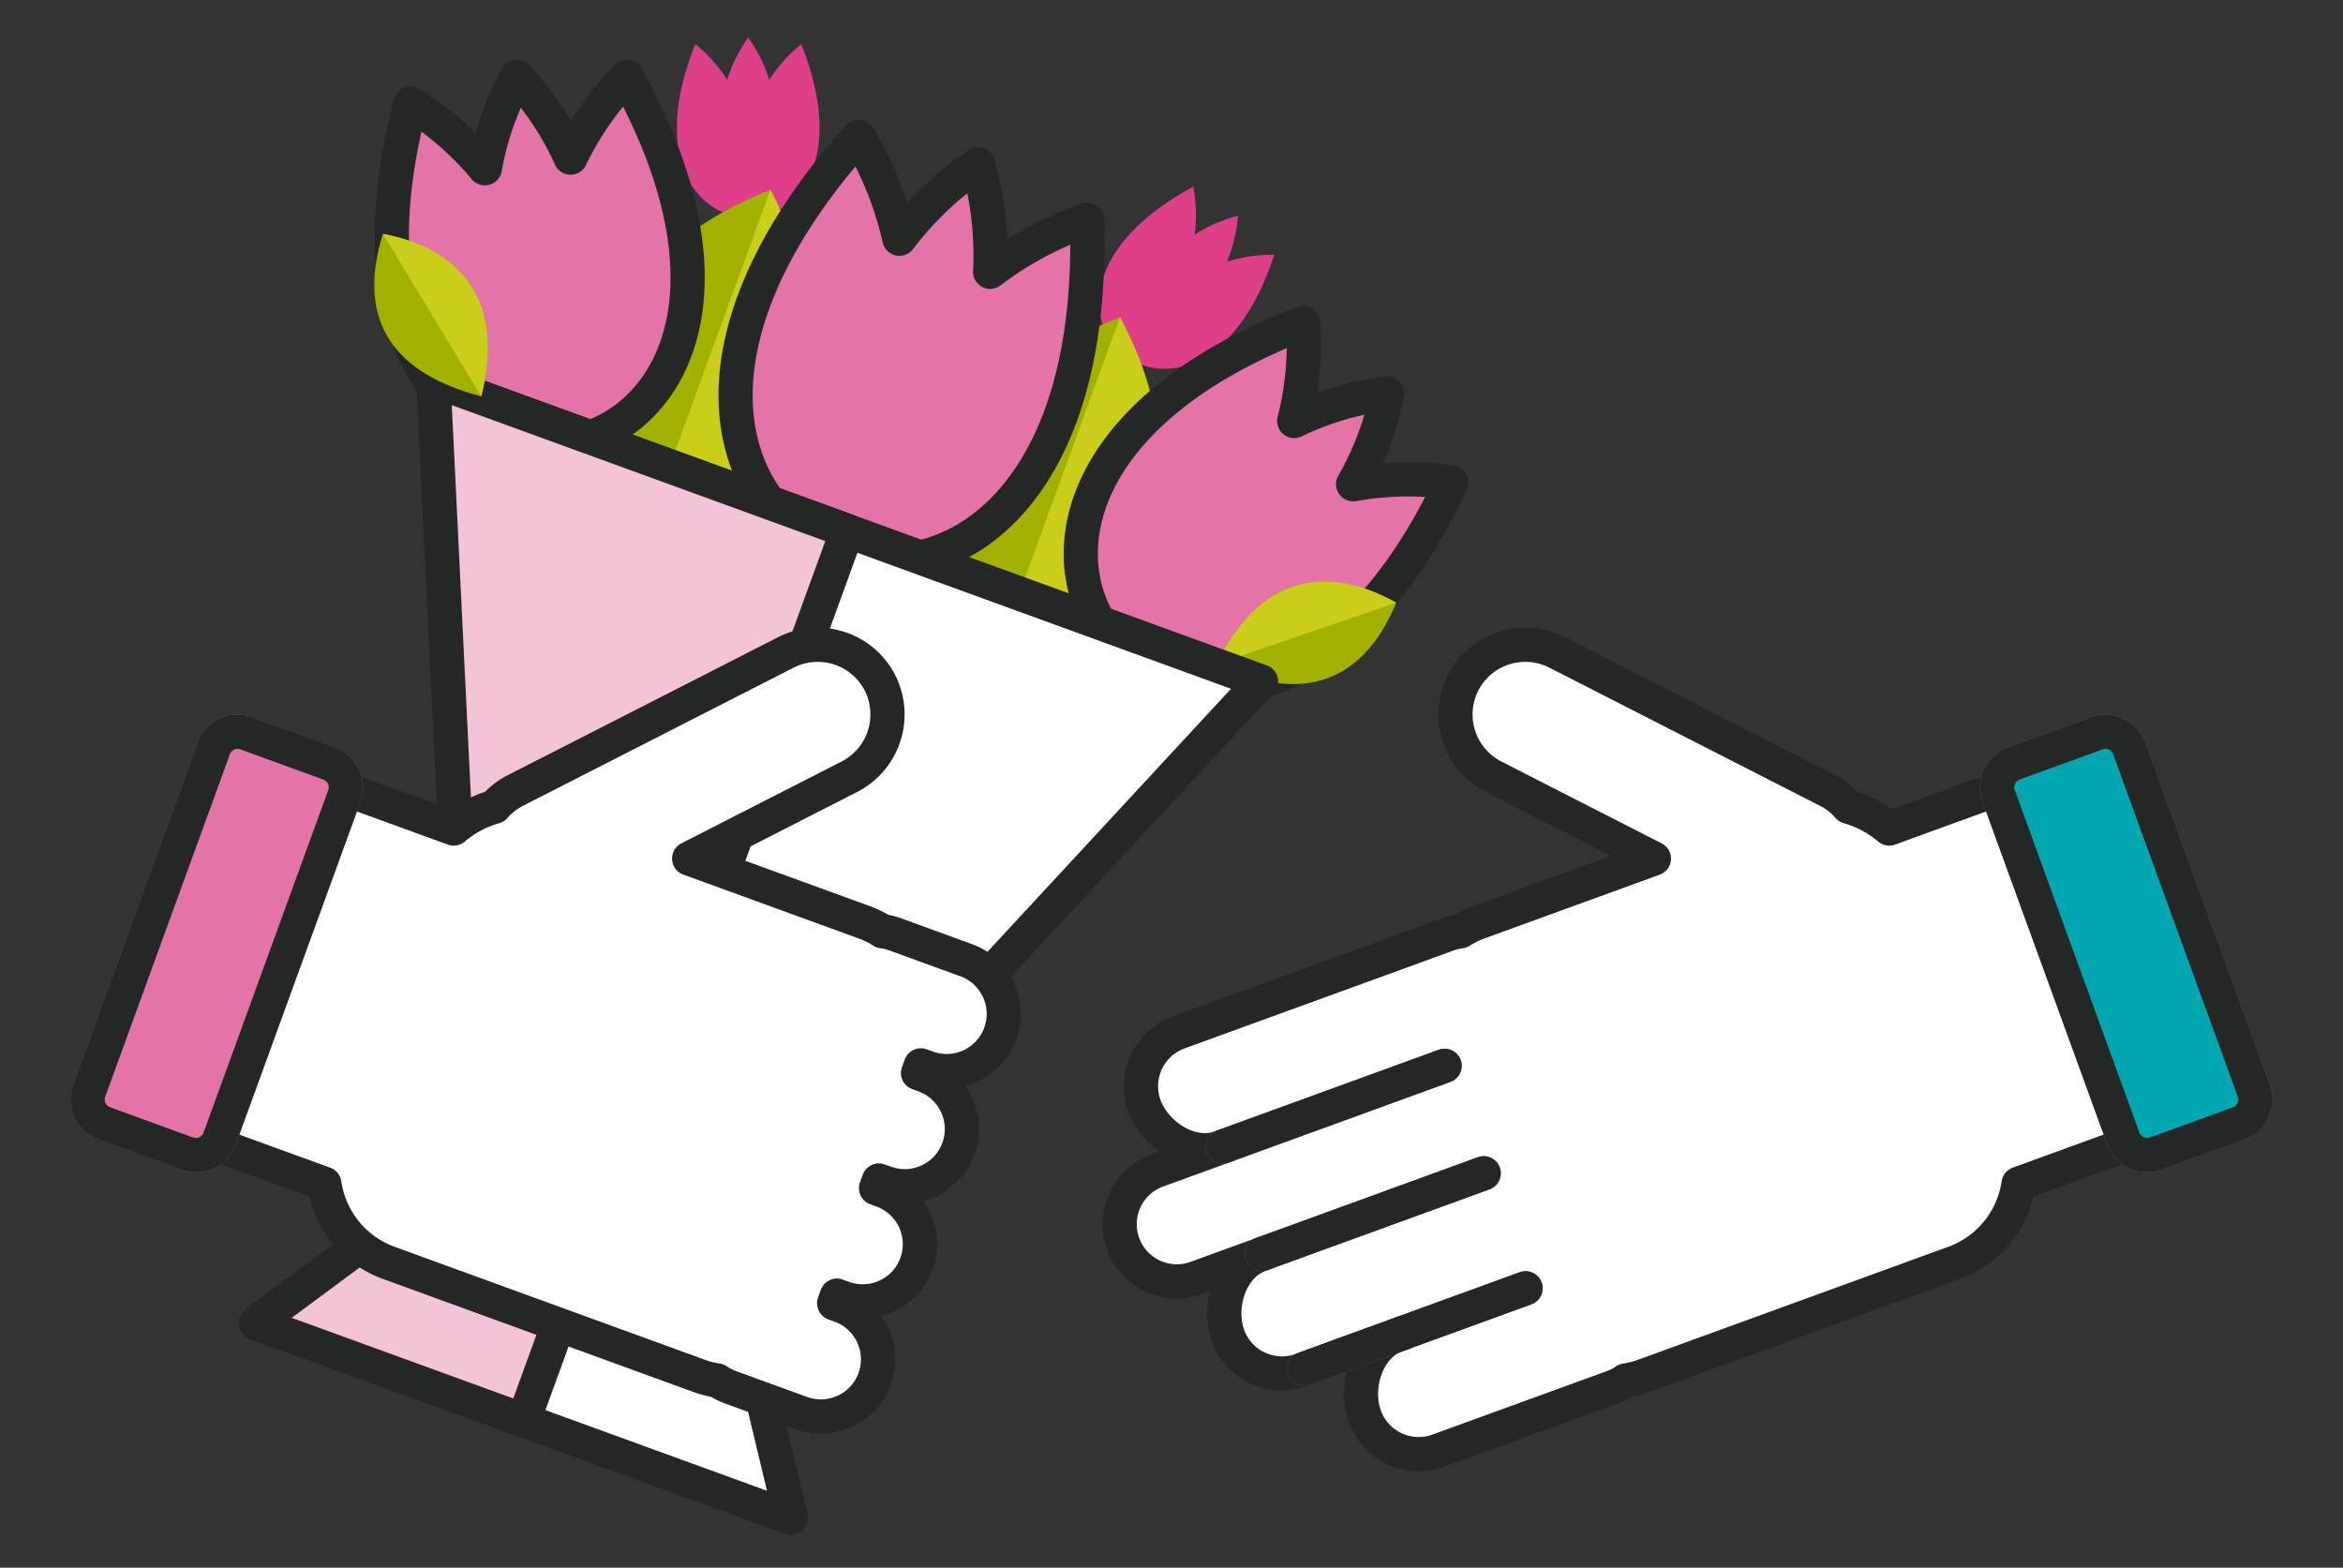 <svg xmlns="http://www.w3.org/2000/svg" xmlns:xlink="http://www.w3.org/1999/xlink" width="205.6" height="137.561" viewBox="0 0 205.6 137.561">
  <rect x="0" y="0" width="205.6" height="137.561" fill="#333333" stroke="none"/>
  <defs>
    <clipPath id="clip-path">
      <rect id="長方形_44" data-name="長方形 44" width="205.6" height="137.561" fill="none" stroke="#707070" stroke-linecap="round" stroke-width="3"/>
    </clipPath>
  </defs>
  <g id="グループ_38" data-name="グループ 38" transform="translate(8 4)">
    <g id="グループ_24" data-name="グループ 24" transform="translate(-8 -4)" clip-path="url(#clip-path)">
      <path id="パス_141" data-name="パス 141" d="M104.611,16.013a12.762,12.762,0,0,0-3.793,1.655,13.326,13.326,0,0,0-.14-4.2C81.435,23.821,101,40.2,107.8,19.438a13.344,13.344,0,0,0-4.157.6,12.779,12.779,0,0,0,.964-4.024" transform="translate(4.022 2.921)" fill="#dd4089" fill-rule="evenodd"/>
      <path id="パス_142" data-name="パス 142" d="M60.581,0a12.8,12.8,0,0,1,1.842,3.705A13.347,13.347,0,0,1,65.226.58c8.089,20.3-17.421,20.271-9.291-.01a13.364,13.364,0,0,1,2.8,3.131A12.766,12.766,0,0,1,60.581,0" transform="translate(5.081 3.295)" fill="#dd4089" fill-rule="evenodd"/>
      <path id="パス_143" data-name="パス 143" d="M93.906,25.235c7.155,13.687,2.534,24.036-11.041,30.336C76.7,41.88,79.185,31.058,93.906,25.235" transform="translate(4.375 2.594)" fill="#a2b000" fill-rule="evenodd"/>
      <path id="パス_144" data-name="パス 144" d="M94,25.235c3.718,6.97,4.352,13.269,1.876,18.836-2.121,4.771-6.83,8.694-12.918,11.5.15-.449,1.55-4.305,3.4-9.377C89.48,37.606,93.894,25.524,94,25.235" transform="translate(4.285 2.594)" fill="#cacd19" fill-rule="evenodd"/>
      <path id="パス_145" data-name="パス 145" d="M62.348,13.749C69.5,27.437,64.88,37.785,51.306,44.085c-6.16-13.691-3.679-24.513,11.041-30.336" transform="translate(5.252 2.913)" fill="#a2b000" fill-rule="evenodd"/>
      <path id="パス_146" data-name="パス 146" d="M62.437,13.749c3.718,6.97,4.352,13.269,1.876,18.836-2.122,4.771-6.83,8.694-12.918,11.5.426-1.272,10.885-29.889,11.041-30.336" transform="translate(5.162 2.913)" fill="#cacd19" fill-rule="evenodd"/>
      <path id="パス_147" data-name="パス 147" d="M39.571,3.543a26.253,26.253,0,0,1,4.7,7.089A27.386,27.386,0,0,1,49.2,3.542c21.678,39.34-30.365,45.8-18.958,2.352a27.426,27.426,0,0,1,6.506,5.673,26.252,26.252,0,0,1,2.827-8.024" transform="translate(5.796 3.196)" fill="#e473a7" fill-rule="evenodd"/>
      <path id="パス_148" data-name="パス 148" d="M39.571,3.543a26.253,26.253,0,0,1,4.7,7.089A27.386,27.386,0,0,1,49.2,3.542c21.678,39.34-30.365,45.8-18.958,2.352a27.426,27.426,0,0,1,6.506,5.673A26.252,26.252,0,0,1,39.571,3.543Z" transform="translate(5.796 3.196)" fill="none" stroke="#252626" stroke-linecap="round" stroke-linejoin="round" stroke-width="3"/>
      <path id="パス_149" data-name="パス 149" d="M117.661,31.953a26.276,26.276,0,0,0-8.159,2.408,27.46,27.46,0,0,0,.787-8.6c-41.9,16.2-6.176,54.6,13.009,13.988a27.422,27.422,0,0,0-8.629.163,26.283,26.283,0,0,0,2.992-7.963" transform="translate(4.068 2.579)" fill="#e473a7" fill-rule="evenodd"/>
      <path id="パス_150" data-name="パス 150" d="M117.661,31.953a26.276,26.276,0,0,0-8.159,2.408,27.46,27.46,0,0,0,.787-8.6c-41.9,16.2-6.176,54.6,13.009,13.988a27.422,27.422,0,0,0-8.629.163A26.283,26.283,0,0,0,117.661,31.953Z" transform="translate(4.068 2.579)" fill="none" stroke="#252626" stroke-linecap="round" stroke-linejoin="round" stroke-width="3"/>
      <path id="パス_151" data-name="パス 151" d="M80.88,11.363A29.314,29.314,0,0,1,81.953,20.8a30.643,30.643,0,0,1,8.5-4.548c1.562,50.134-53.467,30.1-20.045-7.3A30.593,30.593,0,0,1,73.991,17.9a29.338,29.338,0,0,1,6.889-6.541" transform="translate(4.933 3.046)" fill="#e473a7" fill-rule="evenodd"/>
      <path id="パス_152" data-name="パス 152" d="M80.88,11.363A29.314,29.314,0,0,1,81.953,20.8a30.643,30.643,0,0,1,8.5-4.548c1.562,50.134-53.467,30.1-20.045-7.3A30.593,30.593,0,0,1,73.991,17.9,29.338,29.338,0,0,1,80.88,11.363Z" transform="translate(4.933 3.046)" fill="none" stroke="#252626" stroke-linecap="round" stroke-linejoin="round" stroke-width="3"/>
      <path id="パス_153" data-name="パス 153" d="M118.8,50.959c-6.988-3.844-12.382-1.571-15.784,5.368,7,3.331,12.616,2.168,15.784-5.368" transform="translate(3.728 1.931)" fill="#a2b000" fill-rule="evenodd"/>
      <path id="パス_154" data-name="パス 154" d="M118.8,50.959c-3.558-2-6.8-2.392-9.7-1.175-2.486,1.043-4.564,3.431-6.078,6.543.661-.205,15.549-5.292,15.783-5.368" transform="translate(3.728 1.931)" fill="#cacd19" fill-rule="evenodd"/>
      <path id="パス_155" data-name="パス 155" d="M31.9,30.934l72.62,26.432L57.788,107.84l5.488,22.9L16.327,113.652,35.251,99.637Z" transform="translate(6.136 2.435)" fill="#fff" fill-rule="evenodd"/>
      <path id="パス_156" data-name="パス 156" d="M31.9,30.934l72.62,26.432L57.788,107.84l5.488,22.9L16.327,113.652,35.251,99.637Z" transform="translate(6.136 2.435)" fill="none" stroke="#252626" stroke-linecap="round" stroke-linejoin="round" stroke-width="3"/>
      <path id="パス_157" data-name="パス 157" d="M31.9,30.934,68.208,44.149,39.8,122.2l-23.474-8.544L35.251,99.637Z" transform="translate(6.136 2.435)" fill="#f3c3da" fill-rule="evenodd"/>
      <path id="パス_158" data-name="パス 158" d="M31.9,30.934,68.208,44.149,39.8,122.2l-23.474-8.544L35.251,99.637Z" transform="translate(6.136 2.435)" fill="none" stroke="#252626" stroke-linecap="round" stroke-linejoin="round" stroke-width="3"/>
      <path id="パス_159" data-name="パス 159" d="M36.634,100.737l21.542,7.841a1,1,0,0,1,.593,1.273l-.429,1.178a1,1,0,0,1-1.273.593l-21.542-7.84a1,1,0,0,1-.593-1.274l.429-1.177a1,1,0,0,1,1.273-.594" transform="translate(5.621 0.498)" fill="#ffe300" stroke="#707070" stroke-linecap="round" stroke-width="3" fill-rule="evenodd"/>
      <path id="パス_160" data-name="パス 160" d="M36.634,100.737l21.542,7.841a1,1,0,0,1,.593,1.273l-.429,1.178a1,1,0,0,1-1.273.593l-21.542-7.84a1,1,0,0,1-.593-1.274l.429-1.177A1,1,0,0,1,36.634,100.737Z" transform="translate(5.621 0.498)" fill="none" stroke="#252626" stroke-linecap="round" stroke-linejoin="round" stroke-width="3"/>
      <path id="パス_161" data-name="パス 161" d="M27.757,17.718c7.824,1.548,10.494,6.755,8.64,14.258-7.5-1.948-11.058-6.449-8.64-14.258" transform="translate(5.839 2.803)" fill="#a2b000" fill-rule="evenodd"/>
      <path id="パス_162" data-name="パス 162" d="M27.777,17.718c4.008.758,6.749,2.54,8.189,5.338,1.235,2.4,1.29,5.561.451,8.919-.374-.582-8.511-14.049-8.64-14.258" transform="translate(5.818 2.803)" fill="#cacd19" fill-rule="evenodd"/>
      <path id="パス_163" data-name="パス 163" d="M71.174,102.013a5.017,5.017,0,0,0,3.432-9.429l-.548-.2.245-.674.548.2a5.016,5.016,0,1,0,3.432-9.428l-6.254-2.277a4.97,4.97,0,0,0-1.085-.258,7.883,7.883,0,0,0-1.568-.778l-15.4-5.606L68.046,66.38a6.144,6.144,0,0,0,2.67-8.241h0a6.144,6.144,0,0,0-8.241-2.67L38.7,67.606a6.048,6.048,0,0,0-1.8,1.41,9.657,9.657,0,0,0-3.585,1.913l-14.29-5.2c-3.611-1.313-7.775.937-9.255,5L3.8,87.118c-1.48,4.065.263,8.466,3.874,9.78l14.29,5.2a8.736,8.736,0,0,0,5.458,6.871l27.464,10a7.869,7.869,0,0,0,1.557.391,4.986,4.986,0,0,0,1.119.582l6.253,2.277a5.017,5.017,0,1,0,3.432-9.429l-.548-.2,0-.008.242-.666.548.2a5.016,5.016,0,1,0,3.432-9.428l-.548-.2.245-.673Z" transform="translate(6.499 1.772)" fill="#fff" fill-rule="evenodd"/>
      <path id="パス_164" data-name="パス 164" d="M71.174,102.013a5.017,5.017,0,0,0,3.432-9.429l-.548-.2.245-.674.548.2a5.016,5.016,0,1,0,3.432-9.428l-6.254-2.277a4.97,4.97,0,0,0-1.085-.258,7.883,7.883,0,0,0-1.568-.778l-15.4-5.606L68.046,66.38a6.144,6.144,0,0,0,2.67-8.241h0a6.144,6.144,0,0,0-8.241-2.67L38.7,67.606a6.048,6.048,0,0,0-1.8,1.41,9.657,9.657,0,0,0-3.585,1.913l-14.29-5.2c-3.611-1.313-7.775.937-9.255,5L3.8,87.118c-1.48,4.065.263,8.466,3.874,9.78l14.29,5.2a8.736,8.736,0,0,0,5.458,6.871l27.464,10a7.869,7.869,0,0,0,1.557.391,4.986,4.986,0,0,0,1.119.582l6.253,2.277a5.017,5.017,0,1,0,3.432-9.429l-.548-.2,0-.008.242-.666.548.2a5.016,5.016,0,1,0,3.432-9.428l-.548-.2.245-.673Z" transform="translate(6.499 1.772)" fill="none" stroke="#252626" stroke-linecap="round" stroke-linejoin="round" stroke-width="3"/>
      <path id="パス_165" data-name="パス 165" d="M15.041,62.784l7.294,2.655a2.223,2.223,0,0,1,1.326,2.842L12.717,98.348a2.222,2.222,0,0,1-2.842,1.324L2.581,97.018a2.222,2.222,0,0,1-1.325-2.842L12.2,64.109a2.223,2.223,0,0,1,2.842-1.325" transform="translate(6.559 1.554)" fill="#e473a7" stroke="#707070" stroke-linecap="round" stroke-width="3" fill-rule="evenodd"/>
      <path id="パス_166" data-name="パス 166" d="M15.041,62.784l7.294,2.655a2.223,2.223,0,0,1,1.326,2.842L12.717,98.348a2.222,2.222,0,0,1-2.842,1.324L2.581,97.018a2.222,2.222,0,0,1-1.325-2.842L12.2,64.109A2.223,2.223,0,0,1,15.041,62.784Z" transform="translate(6.559 1.554)" fill="none" stroke="#252626" stroke-linecap="round" stroke-linejoin="round" stroke-width="3"/>
      <path id="パス_167" data-name="パス 167" d="M101.012,110.364a5.017,5.017,0,1,1-3.432-9.429l6.094-2.218v0l-.548.2c-2.593.944-5.73-1.076-6.674-3.669a5.03,5.03,0,0,1,3-6.429l23.655-8.61a4.979,4.979,0,0,1,1.084-.259,7.934,7.934,0,0,1,1.568-.777l15.4-5.606L127.086,66.38a6.144,6.144,0,0,1-2.671-8.241h0a6.143,6.143,0,0,1,8.241-2.67L156.43,67.606a6.073,6.073,0,0,1,1.8,1.409,9.662,9.662,0,0,1,3.584,1.914l14.291-5.2c3.61-1.314,7.775.936,9.254,5l5.965,16.389c1.48,4.065-.263,8.465-3.874,9.78l-14.29,5.2a8.741,8.741,0,0,1-5.458,6.871l-27.464,10a7.947,7.947,0,0,1-1.557.391,4.957,4.957,0,0,1-1.118.582l-15.338,5.582a5.031,5.031,0,0,1-6.43-3c-.944-2.593.155-6.174,2.747-7.118l.545-.207h0l.009.022-8.865,3.226a5.031,5.031,0,0,1-6.43-3c-.944-2.593.161-6.156,2.754-7.1l.548-.2v0Z" transform="translate(3.97 1.772)" fill="#fff" fill-rule="evenodd"/>
      <path id="パス_168" data-name="パス 168" d="M101.012,110.364a5.017,5.017,0,1,1-3.432-9.429l6.094-2.218v0l-.548.2c-2.593.944-5.73-1.076-6.674-3.669a5.03,5.03,0,0,1,3-6.429l23.655-8.61a4.979,4.979,0,0,1,1.084-.259,7.934,7.934,0,0,1,1.568-.777l15.4-5.606L127.086,66.38a6.144,6.144,0,0,1-2.671-8.241h0a6.143,6.143,0,0,1,8.241-2.67L156.43,67.606a6.073,6.073,0,0,1,1.8,1.409,9.662,9.662,0,0,1,3.584,1.914l14.291-5.2c3.61-1.314,7.775.936,9.254,5l5.965,16.389c1.48,4.065-.263,8.465-3.874,9.78l-14.29,5.2a8.741,8.741,0,0,1-5.458,6.871l-27.464,10a7.947,7.947,0,0,1-1.557.391,4.957,4.957,0,0,1-1.118.582l-15.338,5.582a5.031,5.031,0,0,1-6.43-3c-.944-2.593.155-6.174,2.747-7.118l.545-.207h0l.009.022-8.865,3.226a5.031,5.031,0,0,1-6.43-3c-.944-2.593.161-6.156,2.754-7.1l.548-.2v0Z" transform="translate(3.97 1.772)" fill="none" stroke="#252626" stroke-linecap="round" stroke-linejoin="round" stroke-width="3"/>
      <path id="パス_169" data-name="パス 169" d="M182.23,62.784l-7.294,2.655a2.223,2.223,0,0,0-1.326,2.842l10.944,30.067a2.222,2.222,0,0,0,2.842,1.324l7.294-2.654a2.222,2.222,0,0,0,1.325-2.842L185.072,64.109a2.223,2.223,0,0,0-2.842-1.325" transform="translate(1.77 1.554)" fill="#00a6b0" stroke="#707070" stroke-linecap="round" stroke-width="3" fill-rule="evenodd"/>
      <path id="パス_170" data-name="パス 170" d="M182.23,62.784l-7.294,2.655a2.223,2.223,0,0,0-1.326,2.842l10.944,30.067a2.222,2.222,0,0,0,2.842,1.324l7.294-2.654a2.222,2.222,0,0,0,1.325-2.842L185.072,64.109A2.223,2.223,0,0,0,182.23,62.784Z" transform="translate(1.77 1.554)" fill="none" stroke="#252626" stroke-linecap="round" stroke-linejoin="round" stroke-width="3"/>
      <line id="線_10" data-name="線 10" y1="7.081" x2="19.453" transform="translate(107.312 93.522)" fill="#fff" stroke="#707070" stroke-linecap="round" stroke-width="3"/>
      <line id="線_11" data-name="線 11" y1="7.081" x2="19.453" transform="translate(107.312 93.522)" fill="none" stroke="#252626" stroke-linecap="round" stroke-linejoin="round" stroke-width="3"/>
      <line id="線_12" data-name="線 12" y1="7.081" x2="19.453" transform="translate(110.743 102.951)" fill="#fff" stroke="#707070" stroke-linecap="round" stroke-width="3"/>
      <line id="線_13" data-name="線 13" y1="7.081" x2="19.453" transform="translate(110.743 102.951)" fill="none" stroke="#252626" stroke-linecap="round" stroke-linejoin="round" stroke-width="3"/>
      <line id="線_14" data-name="線 14" y1="7.081" x2="19.453" transform="translate(114.416 113.042)" fill="#fff" stroke="#707070" stroke-linecap="round" stroke-width="3"/>
      <line id="線_15" data-name="線 15" y1="7.081" x2="19.453" transform="translate(114.416 113.042)" fill="none" stroke="#252626" stroke-linecap="round" stroke-linejoin="round" stroke-width="3"/>
    </g>
  </g>
</svg>
